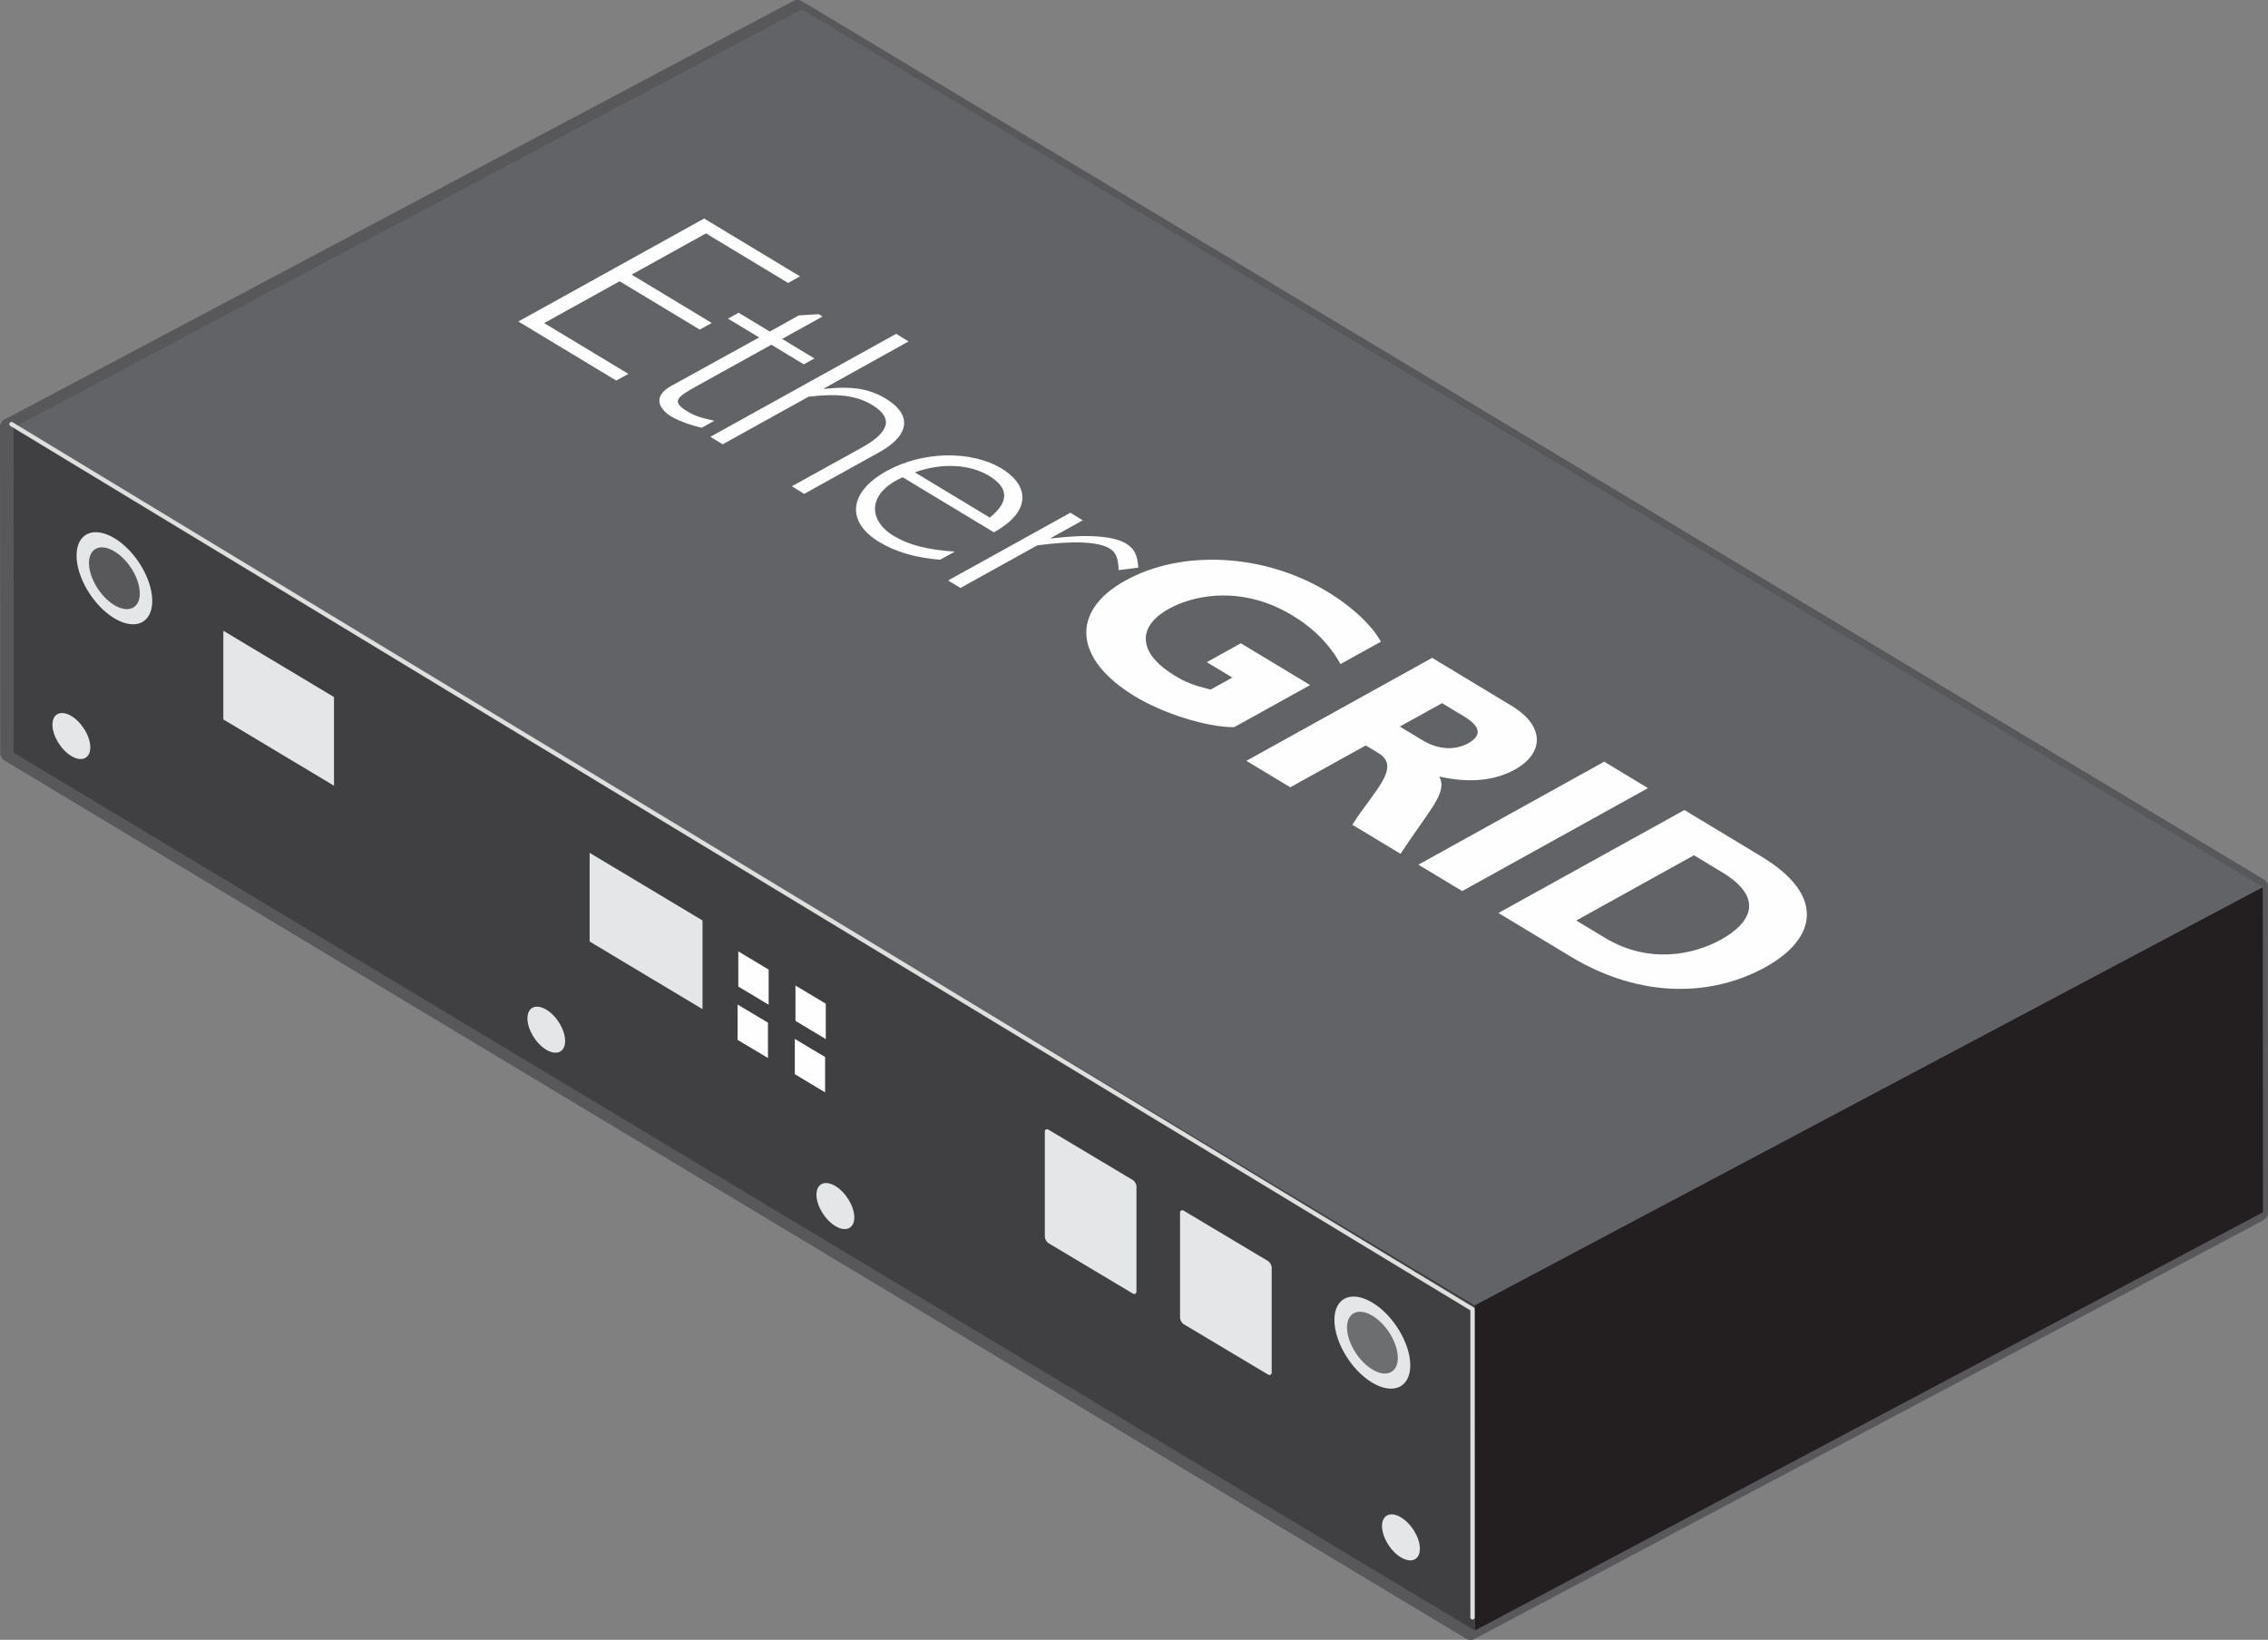 <svg xmlns="http://www.w3.org/2000/svg" viewBox="0 0 149.215 107.9"><rect x="0" y="0" width="149.215" height="107.9" fill="#808080" stroke="none"/><g fill="none" stroke="#58585b" stroke-width="1.226" stroke-linejoin="round"><path d="M96.738 85.89l51.85-27.52.013 21.396-51.85 27.52z"/><path d="M.613 28.134L52.463.613 148.59 58.37 96.738 85.89z"/><path d="M96.738 85.89l.015 21.396L.63 49.53.613 28.134z"/></g><path d="M97.02 85.89l.014 21.396 51.85-27.52-.015-21.398z" fill="#231f20"/><path d="M.896 28.134L97.02 85.89l51.85-27.52L52.746.613z" fill="#626366"/><path d="M.9 49.53l96.125 57.756-.014-21.396L.896 28.134z" fill="#404042"/><path d="M.756 27.907L96.88 86.143m0 .107v20.173" fill="none" stroke="#dfdfde" stroke-width=".285" stroke-linecap="round"/><path d="M46.22 66.402l-7.427-4.45v-5.835l7.427 4.45zM21.974 51.7l-7.28-4.362v-5.834l7.28 4.362zM74.77 84.965c0 .16-.113.226-.253.143l-5.524-3.3c-.14-.083-.252-.283-.252-.445v-6.88c0-.162.113-.226.252-.143l5.524 3.3c.14.083.253.283.253.445v6.88zm8.896 5.33c0 .162-.113.226-.252.143l-5.525-3.3c-.14-.083-.252-.283-.252-.445v-6.88c0-.16.113-.226.252-.143l5.525 3.3c.14.083.252.283.252.445v6.88zm9.118-.458c0 1.456-1.116 1.968-2.5 1.144s-2.492-2.674-2.492-4.13 1.116-1.968 2.492-1.144 2.5 2.674 2.5 4.13" fill="#e5e6e7"/><path d="M91.964 89.347c0 .978-.748 1.32-1.67.768s-1.672-1.794-1.672-2.77.748-1.32 1.672-.768 1.67 1.794 1.67 2.77" fill="#6c6e70"/><path d="M10.017 39.542c0 1.456-1.115 1.968-2.49 1.144s-2.49-2.674-2.49-4.13 1.115-1.968 2.49-1.144 2.49 2.674 2.49 4.13" fill="#e5e6e7"/><path d="M9.198 39.05c0 .978-.75 1.32-1.672.768s-1.672-1.794-1.672-2.77.748-1.32 1.672-.768 1.672 1.794 1.672 2.77" fill="#58585b"/><path d="M5.94 49.178c0 .728-.558.983-1.245.57S3.45 48.412 3.45 47.685s.557-.984 1.246-.57S5.94 48.45 5.94 49.178M37.18 68.5c0 .728-.558.983-1.245.57S34.7 67.734 34.7 67.007s.557-.984 1.246-.57S37.18 67.77 37.18 68.5m19.026 11.606c0 .728-.558.983-1.245.57s-1.246-1.336-1.246-2.064.557-.984 1.246-.57 1.245 1.336 1.245 2.064m37.21 21.8c0 .728-.558.983-1.246.57s-1.245-1.337-1.245-2.064.557-.984 1.245-.57 1.246 1.335 1.246 2.064" fill="#e5e6e7"/><path d="M54.33 68.37l-1.995-1.197v-2.326l1.995 1.198zm-.046 3.508l-1.992-1.196v-2.325l1.992 1.195zm-3.714-5.764l-1.996-1.2V62.6l1.996 1.197zm-.045 3.504l-2-1.196v-2.324l2 1.194zm1.328-50.998l-5.405-3.263-4.893 2.713 5.27 3.18-.788.437-5.27-3.18-4.965 2.752 5.54 3.343-.8.438-6.438-3.886 12.223-6.776 6.303 3.804zm-.406 3.676l2.134 1.288-.7.388-2.134-1.288-4.785 2.652c-1.38.766-1.866 1.054-.747 1.73.458.276.783.4 1.782.62l-.824.457c-.243-.042-.585-.147-.962-.27-.36-.134-.754-.288-1.026-.452-.847-.512-1.26-1.342-.04-2.018l5.8-3.2-2.05-1.237.7-.388 2.05 1.238 1.917-1.064 1.3-.08.255.154-2.67 1.48zm2.74 3.272l.035.02c1.84-.197 2.966-.015 4.067.65 1.627.982 1.7 2.334-.452 3.526l-4.928 2.733-.813-.5 4.6-2.543c1.738-.964 2.167-1.9.7-2.8-1.118-.674-2.37-.766-4.2-.55l-5.646 3.13-.814-.492 12.224-6.776.813.5-5.574 3.1zm10.934 8.488c1.3-1.048 1.246-1.967-.06-2.754-1.253-.757-3.114-.863-4.872-.222l4.93 2.976zm-5.73-2.65c-2.3 1-2.333 2.804-.605 3.847 1.017.614 2.205.916 4.03 1.042l-.967.536c-1.633-.134-2.906-.508-4.007-1.172-2.202-1.33-2.002-3.285.488-4.666 2.366-1.312 5.562-1.375 7.577-.16 1.627.982 2.17 2.7-.517 4.192l-5.998-3.62zm14.206 6.107c-.03-.827-.188-1.172-.6-1.428-.746-.45-2.435-.514-4.752-.2l-5.055 2.803-.812-.492 8.047-4.46.813.5-2.115 1.173.034.02c2.404-.293 4.1-.168 4.936.344.526.317.748.742.795 1.58l-1.28.16zm14.604 6.2c-.72-1.307-1.768-2.375-3.2-3.234-3.135-1.892-6.28-1.424-8.1-.42-2.17 1.202-1.993 2.967.396 4.4.7.43 1.14.604 2.345.918l1.434-.795-1.678-1.013 2.24-1.242 4.558 2.75-5 2.772c-1.815.005-4.648-.896-6.512-2.02-4.033-2.434-4.298-5.604-.642-7.63 3.73-2.066 9.138-1.77 13.256.716 1.728 1.043 2.993 2.284 3.553 3.308l-2.67 1.48zm3.896 4.095l1.524.92c.797.48 1.935.753 2.975.177.914-.507.82-1.104-.264-1.758l-1.457-.88-2.778 1.54zm7.306-1.4c2.372 1.43 2.093 3.214.265 4.227-1.344.745-3.008.903-4.975.463.56 1.064-.6 2.113-2.55 5.082l-3.17-1.912c1.38-2.197 3.27-3.775 1.712-4.716l-.83-.502-4.965 2.753L82 50.064l12.224-6.777 5.168 3.12zM96.2 58.633l-2.88-1.738 12.224-6.777 2.88 1.74zm7.506 1.937l1.88 1.136c2.896 1.748 5.84 1.118 7.634.124 2.096-1.162 2.802-2.8.075-4.438l-1.847-1.115-7.743 4.293zm12.204-4.194c4.22 2.546 3.6 5.395.258 7.253-3.513 1.948-8.195 2.1-12.804-.67l-4.778-2.884L110.82 53.3l5.1 3.078z" fill="#fefefe"/></svg>
